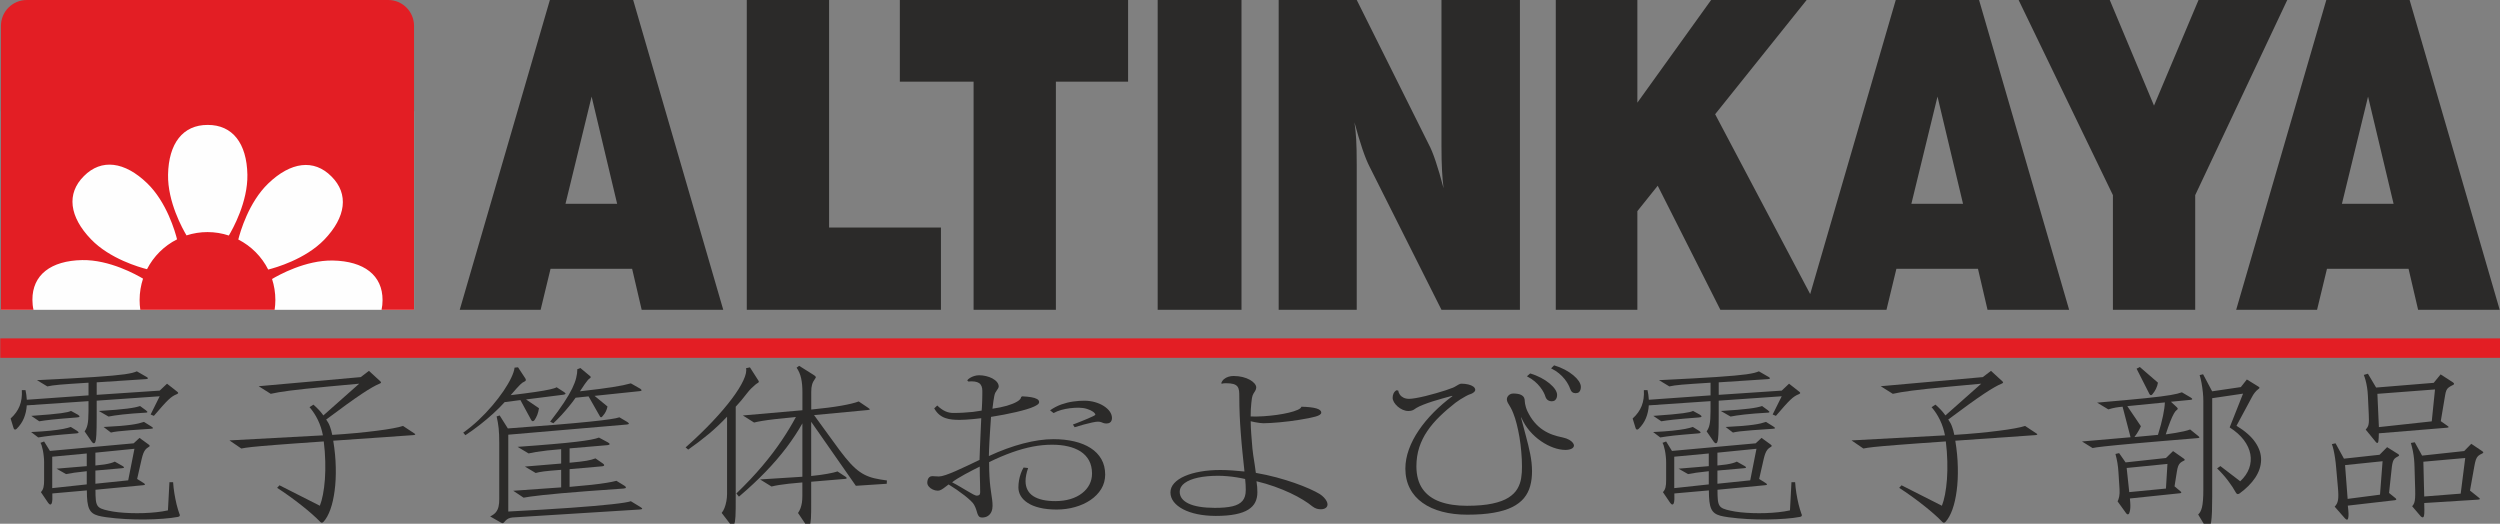 <?xml version="1.0" encoding="UTF-8"?>
<!DOCTYPE svg PUBLIC "-//W3C//DTD SVG 1.1//EN" "http://www.w3.org/Graphics/SVG/1.1/DTD/svg11.dtd">
<!-- Creator: CorelDRAW -->
<svg xmlns="http://www.w3.org/2000/svg" xml:space="preserve" width="90mm" height="18.855mm" style="shape-rendering:geometricPrecision; text-rendering:geometricPrecision; image-rendering:optimizeQuality; fill-rule:evenodd; clip-rule:evenodd"
viewBox="0 0 90 18.855"
 xmlns:xlink="http://www.w3.org/1999/xlink">
 <rect x="0" y="0" width="90" height="18.855" fill="#808080" stroke="none"/>
 <defs>
  <style type="text/css">
   <![CDATA[
    .fil2 {fill:#E31E24}
    .fil1 {fill:#FEFEFE}
    .fil0 {fill:#2B2A29;fill-rule:nonzero}
   ]]>
  </style>
 </defs>
 <g id="Katman_x0020_1">
  <path class="fil0" d="M6.362 14.191c0.035,-0.014 0.053,-0.029 0.053,-0.045 0,-0.015 -0.018,-0.035 -0.053,-0.059l-0.349 -0.274 -0.264 0.249 -2.268 0.152 0 -0.45 1.779 -0.116c0.039,-0.004 0.061,-0.013 0.064,-0.028 0.003,-0.015 -0.013,-0.031 -0.048,-0.051l-0.349 -0.201c-0.045,0.02 -0.102,0.038 -0.173,0.057 -0.07,0.017 -0.162,0.033 -0.276,0.05 -0.113,0.015 -0.255,0.031 -0.429,0.047 -0.172,0.016 -0.383,0.033 -0.633,0.049 -0.25,0.016 -0.546,0.034 -0.889,0.053 -0.343,0.019 -0.742,0.04 -1.196,0.062l0.373 0.225c0.054,-0.012 0.117,-0.023 0.186,-0.034 0.069,-0.009 0.157,-0.019 0.264,-0.029 0.107,-0.009 0.243,-0.02 0.41,-0.031 0.167,-0.011 0.374,-0.024 0.623,-0.04l0 0.456 -2.222 0.158c-0.004,-0.063 -0.009,-0.123 -0.017,-0.178 -0.008,-0.055 -0.018,-0.112 -0.03,-0.168l-0.132 0c0.013,0.214 -0.014,0.404 -0.079,0.569 -0.066,0.166 -0.173,0.316 -0.325,0.452l0.109 0.353c0.012,0.027 0.027,0.043 0.045,0.046 0.019,0.003 0.04,-0.006 0.063,-0.027 0.115,-0.114 0.203,-0.241 0.262,-0.384 0.058,-0.143 0.093,-0.296 0.103,-0.461l2.222 -0.152 0 0.365c0,0.111 -0.003,0.204 -0.009,0.282 -0.005,0.077 -0.014,0.143 -0.026,0.197 -0.012,0.054 -0.026,0.099 -0.044,0.138 -0.017,0.038 -0.038,0.075 -0.061,0.107l0.256 0.371c0.029,0.04 0.054,0.058 0.078,0.057 0.025,-0.001 0.043,-0.02 0.054,-0.057 0.008,-0.019 0.014,-0.048 0.021,-0.087 0.005,-0.04 0.01,-0.093 0.014,-0.162 0.004,-0.069 0.007,-0.158 0.009,-0.268 0.001,-0.108 0.003,-0.242 0.003,-0.401l0 -0.559 2.268 -0.158 -0.326 0.656 0.117 0.049c0.123,-0.145 0.227,-0.263 0.311,-0.357 0.083,-0.093 0.154,-0.167 0.212,-0.222 0.058,-0.055 0.11,-0.097 0.157,-0.127 0.046,-0.03 0.094,-0.055 0.144,-0.073zm-1.103 0.584l-0.217 -0.158c-0.046,0.016 -0.107,0.032 -0.181,0.048 -0.074,0.016 -0.167,0.03 -0.281,0.045 -0.114,0.015 -0.254,0.029 -0.421,0.043 -0.167,0.014 -0.366,0.027 -0.601,0.042l0.349 0.201c0.123,-0.025 0.294,-0.05 0.514,-0.075 0.219,-0.024 0.493,-0.047 0.822,-0.065 0.036,0 0.057,-0.006 0.063,-0.019 0.006,-0.012 -0.01,-0.032 -0.048,-0.06zm-2.447 0.158l-0.256 -0.14c-0.026,0.013 -0.065,0.027 -0.119,0.041 -0.054,0.013 -0.133,0.026 -0.237,0.041 -0.103,0.014 -0.242,0.029 -0.416,0.045 -0.175,0.015 -0.394,0.032 -0.658,0.051l0.287 0.195c0.062,-0.01 0.129,-0.02 0.199,-0.03 0.07,-0.01 0.154,-0.02 0.253,-0.03 0.097,-0.01 0.219,-0.022 0.364,-0.035 0.145,-0.012 0.324,-0.027 0.536,-0.043 0.061,-0.004 0.093,-0.014 0.096,-0.033 0.004,-0.017 -0.013,-0.036 -0.049,-0.059zm2.634 0.419l-0.264 -0.164c-0.057,0.019 -0.12,0.037 -0.192,0.055 -0.071,0.017 -0.161,0.033 -0.267,0.048 -0.106,0.015 -0.239,0.029 -0.4,0.043 -0.161,0.012 -0.359,0.025 -0.594,0.037l0.264 0.201c0.051,-0.014 0.132,-0.028 0.245,-0.042 0.113,-0.013 0.266,-0.027 0.458,-0.043 0.193,-0.015 0.435,-0.032 0.726,-0.05 0.054,-0.003 0.083,-0.011 0.084,-0.024 0.003,-0.013 -0.017,-0.033 -0.061,-0.061zm-2.672 0.158l-0.225 -0.14c-0.069,0.024 -0.162,0.049 -0.281,0.072 -0.119,0.022 -0.272,0.043 -0.458,0.063 -0.186,0.019 -0.417,0.035 -0.69,0.048l0.256 0.195c0.069,-0.012 0.142,-0.023 0.223,-0.034 0.079,-0.011 0.171,-0.022 0.276,-0.035 0.104,-0.011 0.228,-0.023 0.37,-0.035 0.142,-0.012 0.311,-0.026 0.506,-0.042 0.047,-0.003 0.073,-0.013 0.076,-0.029 0.004,-0.016 -0.014,-0.037 -0.053,-0.062zm3.69 3.003c-0.039,-0.106 -0.075,-0.225 -0.107,-0.355 -0.031,-0.13 -0.058,-0.263 -0.08,-0.401 -0.022,-0.137 -0.037,-0.271 -0.045,-0.399l-0.132 0 -0.054 1.015c-0.127,0.028 -0.265,0.05 -0.414,0.066 -0.149,0.016 -0.303,0.027 -0.462,0.032 -0.158,0.005 -0.313,0.005 -0.467,0 -0.154,-0.005 -0.298,-0.015 -0.434,-0.029 -0.135,-0.015 -0.255,-0.033 -0.359,-0.057 -0.11,-0.022 -0.197,-0.048 -0.26,-0.074 -0.065,-0.027 -0.113,-0.065 -0.142,-0.113 -0.031,-0.05 -0.051,-0.119 -0.059,-0.209 -0.009,-0.089 -0.013,-0.209 -0.012,-0.358l1.717 -0.164c0.039,-0.003 0.061,-0.012 0.064,-0.025 0.003,-0.014 -0.013,-0.033 -0.048,-0.054l-0.233 -0.146 0.163 -0.717c0.018,-0.075 0.036,-0.139 0.056,-0.193 0.021,-0.055 0.045,-0.101 0.075,-0.14 0.03,-0.038 0.07,-0.071 0.118,-0.099 0.027,-0.014 0.042,-0.029 0.04,-0.044 -0.001,-0.015 -0.017,-0.032 -0.048,-0.054l-0.319 -0.231 -0.21 0.195 -3.014 0.274 -0.21 -0.34 -0.132 0.049c0.014,0.017 0.029,0.05 0.044,0.097 0.014,0.048 0.029,0.104 0.043,0.171 0.013,0.066 0.025,0.138 0.032,0.213 0.009,0.075 0.013,0.15 0.013,0.224l0 0.632c0.001,0.108 -0.006,0.198 -0.023,0.266 -0.017,0.07 -0.048,0.127 -0.093,0.171l0.264 0.389c0.029,0.04 0.054,0.058 0.078,0.057 0.025,-0.002 0.043,-0.023 0.054,-0.063 0.008,-0.024 0.013,-0.064 0.017,-0.12 0.003,-0.055 0.003,-0.127 -0.001,-0.215l1.243 -0.11c0,0.157 0.005,0.29 0.018,0.396 0.013,0.107 0.035,0.195 0.065,0.262 0.031,0.068 0.073,0.121 0.126,0.161 0.053,0.04 0.119,0.07 0.201,0.092 0.08,0.021 0.177,0.04 0.29,0.055 0.221,0.03 0.452,0.052 0.69,0.065 0.239,0.013 0.475,0.018 0.707,0.016 0.233,-0.003 0.451,-0.012 0.654,-0.028 0.203,-0.015 0.379,-0.037 0.528,-0.065 0.031,-0.006 0.051,-0.017 0.061,-0.032 0.009,-0.016 0.009,-0.037 0.001,-0.065zm-1.624 -2.358l-0.225 1.137 -1.181 0.122 0 -0.474 0.963 -0.085c0.04,-0.003 0.062,-0.012 0.066,-0.025 0.005,-0.014 -0.012,-0.032 -0.05,-0.054l-0.28 -0.158c-0.04,0.02 -0.091,0.038 -0.15,0.055 -0.059,0.017 -0.133,0.032 -0.223,0.047 -0.089,0.013 -0.198,0.026 -0.326,0.038l0 -0.462 1.406 -0.14zm-1.717 1.283l-1.243 0.134 0 -1.131 1.243 -0.116 0 0.456 -1.088 0.091 0.342 0.195c0.067,-0.015 0.166,-0.031 0.294,-0.05 0.13,-0.017 0.28,-0.035 0.452,-0.054l0 0.474z"/>
  <path id="1" class="fil0" d="M14.913 15.601l-0.404 -0.267c-0.082,0.027 -0.203,0.057 -0.366,0.086 -0.163,0.03 -0.357,0.06 -0.584,0.088 -0.227,0.029 -0.475,0.057 -0.746,0.082 -0.271,0.025 -0.555,0.048 -0.852,0.066 -0.022,-0.111 -0.049,-0.212 -0.083,-0.302 -0.032,-0.089 -0.078,-0.173 -0.135,-0.251 0.285,-0.214 0.532,-0.396 0.742,-0.547 0.21,-0.151 0.389,-0.276 0.539,-0.376 0.149,-0.099 0.275,-0.178 0.378,-0.236 0.102,-0.059 0.19,-0.102 0.26,-0.13 0.035,-0.014 0.053,-0.028 0.056,-0.042 0.003,-0.012 -0.009,-0.029 -0.032,-0.05l-0.404 -0.371 -0.295 0.225 -3.675 0.328 0.435 0.274c0.086,-0.019 0.183,-0.038 0.291,-0.057 0.109,-0.018 0.241,-0.037 0.396,-0.058 0.155,-0.02 0.344,-0.042 0.568,-0.066 0.225,-0.024 0.494,-0.051 0.81,-0.081 0.316,-0.03 0.689,-0.065 1.119,-0.103l-1.29 1.143c-0.038,-0.058 -0.086,-0.117 -0.144,-0.181 -0.057,-0.063 -0.128,-0.133 -0.214,-0.208l-0.14 0.091c0.118,0.135 0.219,0.289 0.302,0.462 0.084,0.173 0.144,0.358 0.18,0.553l-3.364 0.182 0.427 0.292c0.044,-0.009 0.096,-0.018 0.154,-0.027 0.058,-0.008 0.133,-0.018 0.224,-0.028 0.089,-0.01 0.205,-0.021 0.343,-0.033 0.139,-0.012 0.309,-0.026 0.513,-0.042 0.203,-0.016 0.447,-0.034 0.732,-0.055 0.285,-0.02 0.619,-0.043 1.002,-0.07 0.031,0.248 0.049,0.488 0.054,0.719 0.006,0.231 0.001,0.447 -0.013,0.648 -0.016,0.202 -0.039,0.383 -0.07,0.544 -0.031,0.16 -0.069,0.296 -0.112,0.404l-1.453 -0.736 -0.085 0.091c0.146,0.095 0.294,0.196 0.443,0.303 0.149,0.107 0.291,0.215 0.43,0.324 0.139,0.11 0.267,0.216 0.383,0.318 0.115,0.102 0.215,0.197 0.298,0.283 0.019,0.019 0.038,0.028 0.056,0.029 0.018,0 0.037,-0.011 0.061,-0.035 0.096,-0.105 0.177,-0.253 0.246,-0.444 0.069,-0.192 0.119,-0.415 0.153,-0.674 0.035,-0.257 0.048,-0.539 0.041,-0.844 -0.006,-0.305 -0.036,-0.623 -0.091,-0.956l2.882 -0.201c0.039,-0.003 0.062,-0.01 0.069,-0.022 0.005,-0.011 -0.006,-0.026 -0.038,-0.045z"/>
  <path id="12" class="fil0" d="M23.053 13.996l-0.342 -0.195c-0.088,0.024 -0.184,0.047 -0.287,0.069 -0.103,0.021 -0.225,0.043 -0.364,0.065 -0.139,0.021 -0.304,0.044 -0.497,0.07 -0.192,0.024 -0.421,0.052 -0.685,0.082 0.074,-0.114 0.133,-0.203 0.177,-0.264 0.043,-0.062 0.078,-0.106 0.102,-0.134 0.025,-0.028 0.045,-0.048 0.062,-0.058 0.027,-0.018 0.043,-0.034 0.047,-0.048 0.004,-0.014 -0.004,-0.029 -0.023,-0.043l-0.35 -0.292 -0.109 0.043c0,0.098 -0.014,0.204 -0.042,0.316 -0.027,0.112 -0.075,0.239 -0.145,0.383 -0.07,0.144 -0.168,0.312 -0.296,0.506 -0.128,0.194 -0.292,0.421 -0.496,0.685l0.117 0.055c0.094,-0.088 0.189,-0.183 0.284,-0.286 0.094,-0.102 0.186,-0.207 0.274,-0.315 0.088,-0.107 0.17,-0.213 0.242,-0.317l0.466 -0.049 0.404 0.711c0.012,0.027 0.027,0.042 0.045,0.043 0.019,0 0.04,-0.016 0.063,-0.049 0.049,-0.057 0.087,-0.11 0.111,-0.163 0.026,-0.053 0.045,-0.111 0.059,-0.177l-0.466 -0.383 1.624 -0.17c0.043,-0.004 0.065,-0.013 0.067,-0.029 0.003,-0.015 -0.013,-0.035 -0.044,-0.056zm-2.742 0.121l-0.272 -0.176c-0.037,0.024 -0.118,0.05 -0.242,0.078 -0.124,0.028 -0.302,0.059 -0.533,0.093 -0.23,0.033 -0.523,0.072 -0.879,0.114 0.087,-0.101 0.157,-0.182 0.212,-0.243 0.054,-0.061 0.098,-0.107 0.132,-0.139 0.032,-0.032 0.06,-0.056 0.082,-0.07 0.022,-0.015 0.043,-0.026 0.064,-0.034 0.031,-0.015 0.049,-0.032 0.054,-0.049 0.005,-0.018 0,-0.041 -0.016,-0.067l-0.264 -0.401 -0.124 0.012c-0.012,0.1 -0.052,0.223 -0.122,0.368 -0.069,0.145 -0.162,0.303 -0.277,0.474 -0.117,0.171 -0.25,0.346 -0.403,0.525 -0.151,0.178 -0.316,0.352 -0.493,0.519 -0.177,0.166 -0.362,0.318 -0.554,0.455l0.078 0.091c0.172,-0.113 0.344,-0.235 0.515,-0.369 0.171,-0.133 0.333,-0.27 0.487,-0.41 0.154,-0.14 0.291,-0.278 0.412,-0.412l0.567 -0.073 0.389 0.717c0.015,0.027 0.034,0.043 0.053,0.044 0.019,0.002 0.04,-0.01 0.064,-0.037 0.039,-0.057 0.072,-0.12 0.1,-0.188 0.027,-0.069 0.048,-0.15 0.063,-0.243l-0.466 -0.316 1.344 -0.17c0.047,-0.009 0.072,-0.02 0.076,-0.034 0.005,-0.014 -0.01,-0.034 -0.045,-0.057zm2.167 3.368l-0.287 -0.176c-0.098,0.026 -0.22,0.051 -0.364,0.074 -0.145,0.023 -0.324,0.048 -0.537,0.071 -0.215,0.023 -0.475,0.048 -0.785,0.074l0 -0.638 1.173 -0.103c0.043,-0.004 0.066,-0.016 0.071,-0.035 0.004,-0.019 -0.009,-0.04 -0.04,-0.062l-0.272 -0.188c-0.049,0.018 -0.1,0.033 -0.15,0.048 -0.05,0.014 -0.109,0.026 -0.176,0.038 -0.066,0.011 -0.149,0.023 -0.246,0.034 -0.097,0.011 -0.217,0.024 -0.36,0.037l0 -0.517 1.36 -0.116c0.051,-0.004 0.077,-0.016 0.08,-0.035 0.004,-0.02 -0.018,-0.043 -0.065,-0.068l-0.318 -0.17c-0.064,0.025 -0.162,0.051 -0.294,0.076 -0.132,0.025 -0.311,0.051 -0.535,0.077 -0.225,0.027 -0.51,0.055 -0.853,0.084 -0.344,0.03 -0.76,0.063 -1.247,0.097l0.396 0.237c0.058,-0.014 0.146,-0.031 0.264,-0.051 0.118,-0.018 0.255,-0.037 0.412,-0.056 0.157,-0.017 0.322,-0.033 0.497,-0.046l0 0.517 -1.305 0.109 0.388 0.231c0.043,-0.012 0.088,-0.022 0.132,-0.031 0.045,-0.009 0.1,-0.018 0.163,-0.026 0.064,-0.008 0.145,-0.017 0.245,-0.026 0.1,-0.009 0.225,-0.019 0.377,-0.031l0 0.632 -1.725 0.122 0.373 0.249c0.053,-0.011 0.135,-0.024 0.245,-0.04 0.11,-0.015 0.255,-0.032 0.436,-0.053 0.181,-0.019 0.407,-0.042 0.675,-0.066 0.268,-0.023 0.587,-0.05 0.957,-0.078 0.37,-0.028 0.798,-0.06 1.284,-0.092 0.054,-0.004 0.083,-0.016 0.085,-0.035 0.004,-0.02 -0.014,-0.043 -0.054,-0.068zm0.583 0.772l-0.35 -0.213c-0.089,0.032 -0.317,0.069 -0.682,0.109 -0.366,0.041 -0.862,0.083 -1.488,0.128 -0.627,0.045 -1.374,0.089 -2.243,0.134l0 -2.766 4.257 -0.365c0.051,-0.003 0.077,-0.013 0.083,-0.029 0.004,-0.016 -0.013,-0.037 -0.052,-0.062l-0.287 -0.17c-0.054,0.021 -0.17,0.044 -0.347,0.071 -0.176,0.026 -0.425,0.056 -0.743,0.088 -0.32,0.033 -0.72,0.069 -1.203,0.109 -0.483,0.04 -1.056,0.084 -1.723,0.133l-0.295 -0.468 -0.109 0.036c0.017,0.076 0.032,0.149 0.044,0.218 0.012,0.068 0.022,0.138 0.029,0.209 0.008,0.072 0.013,0.15 0.016,0.235 0.004,0.085 0.005,0.182 0.005,0.293l0 2.024c0.001,0.099 -0.006,0.188 -0.025,0.265 -0.017,0.078 -0.049,0.146 -0.096,0.205 -0.048,0.058 -0.117,0.108 -0.206,0.151l0.373 0.213c0.03,0.019 0.056,0.028 0.075,0.029 0.019,0 0.039,-0.011 0.057,-0.035 0.032,-0.041 0.065,-0.073 0.097,-0.098 0.032,-0.025 0.073,-0.045 0.119,-0.057 0.045,-0.012 0.106,-0.019 0.18,-0.021l4.475 -0.28c0.058,-0.003 0.089,-0.012 0.096,-0.026 0.005,-0.015 -0.014,-0.035 -0.057,-0.059z"/>
  <path id="123" class="fil0" d="M31.931 17.297c-0.171,-0.022 -0.322,-0.049 -0.453,-0.079 -0.131,-0.031 -0.252,-0.075 -0.362,-0.132 -0.11,-0.057 -0.22,-0.134 -0.329,-0.231 -0.109,-0.097 -0.225,-0.224 -0.351,-0.378 -0.126,-0.154 -0.269,-0.345 -0.431,-0.572l-0.699 -0.961 1.927 -0.182c0.051,-0.005 0.076,-0.013 0.079,-0.023 0.003,-0.011 -0.017,-0.029 -0.056,-0.056l-0.342 -0.231c-0.135,0.052 -0.344,0.103 -0.627,0.153 -0.284,0.05 -0.644,0.096 -1.082,0.139l0 -0.638c-0.001,-0.099 0.009,-0.184 0.029,-0.256 0.019,-0.072 0.054,-0.141 0.103,-0.206 0.027,-0.032 0.038,-0.058 0.03,-0.078 -0.008,-0.019 -0.034,-0.043 -0.076,-0.068l-0.521 -0.328 -0.093 0.067c0.076,0.107 0.131,0.234 0.163,0.378 0.032,0.143 0.048,0.313 0.047,0.51l0 0.644 -2.144 0.188 0.404 0.255c0.067,-0.018 0.162,-0.037 0.282,-0.058 0.12,-0.02 0.278,-0.042 0.476,-0.065 0.198,-0.024 0.448,-0.05 0.748,-0.078 -0.144,0.27 -0.313,0.551 -0.511,0.845 -0.197,0.294 -0.428,0.6 -0.697,0.918 -0.268,0.318 -0.58,0.648 -0.936,0.991l0.093 0.115c0.359,-0.306 0.68,-0.605 0.963,-0.899 0.284,-0.294 0.533,-0.585 0.751,-0.873 0.218,-0.289 0.408,-0.578 0.57,-0.866l0 1.921 -1.523 0.097 0.412 0.255c0.079,-0.02 0.168,-0.038 0.268,-0.054 0.098,-0.016 0.216,-0.031 0.353,-0.047 0.136,-0.014 0.299,-0.029 0.489,-0.046l0 0.48c0,0.094 -0.005,0.178 -0.016,0.251 -0.012,0.073 -0.029,0.139 -0.051,0.199 -0.023,0.06 -0.053,0.117 -0.089,0.17l0.287 0.425c0.031,0.043 0.057,0.064 0.078,0.066 0.021,0.002 0.039,-0.014 0.054,-0.048 0.012,-0.022 0.021,-0.052 0.029,-0.09 0.006,-0.038 0.013,-0.09 0.017,-0.155 0.004,-0.065 0.006,-0.148 0.008,-0.25 0.001,-0.101 0.001,-0.226 0.001,-0.374l0 -0.699 1.227 -0.103c0.031,-0.003 0.048,-0.012 0.052,-0.025 0.003,-0.013 -0.009,-0.029 -0.036,-0.048l-0.295 -0.195c-0.083,0.028 -0.206,0.057 -0.369,0.086 -0.163,0.03 -0.356,0.056 -0.579,0.078l0 -1.951 1.608 2.304 1.111 -0.073 0.008 -0.122zm-4.622 -3.586l-0.311 -0.486 -0.14 0.03c0.023,0.104 -0.009,0.251 -0.096,0.439 -0.087,0.188 -0.224,0.407 -0.412,0.659 -0.188,0.251 -0.422,0.526 -0.702,0.823 -0.28,0.297 -0.602,0.607 -0.966,0.931l0.093 0.079c0.26,-0.181 0.505,-0.368 0.737,-0.561 0.232,-0.193 0.452,-0.401 0.662,-0.624l0 2.784c0,0.088 -0.008,0.176 -0.025,0.263 -0.016,0.087 -0.039,0.166 -0.067,0.239 -0.029,0.073 -0.064,0.133 -0.102,0.178l0.319 0.413c0.027,0.034 0.051,0.051 0.072,0.051 0.021,0 0.04,-0.021 0.06,-0.063 0.012,-0.024 0.021,-0.058 0.029,-0.1 0.006,-0.043 0.013,-0.101 0.017,-0.175 0.003,-0.075 0.005,-0.172 0.008,-0.293 0.001,-0.12 0.001,-0.272 0.001,-0.453l0 -3.204c0.069,-0.074 0.135,-0.149 0.199,-0.224 0.063,-0.075 0.132,-0.161 0.204,-0.256 0.051,-0.065 0.101,-0.124 0.153,-0.176 0.052,-0.052 0.1,-0.095 0.142,-0.13 0.043,-0.035 0.076,-0.059 0.101,-0.071 0.019,-0.012 0.03,-0.024 0.032,-0.036 0.003,-0.012 -0.001,-0.024 -0.009,-0.036z"/>
  <path id="1234" class="fil0" d="M36.762 14.288c-0.004,0.058 -0.052,0.114 -0.144,0.168 -0.091,0.055 -0.214,0.104 -0.368,0.15 -0.154,0.044 -0.328,0.08 -0.522,0.107 0.013,-0.107 0.025,-0.198 0.035,-0.272 0.01,-0.074 0.021,-0.135 0.031,-0.183 0.01,-0.048 0.022,-0.087 0.035,-0.117 0.012,-0.023 0.027,-0.048 0.047,-0.075 0.019,-0.026 0.036,-0.054 0.053,-0.08 0.016,-0.026 0.023,-0.05 0.025,-0.07 -0.001,-0.06 -0.022,-0.114 -0.064,-0.164 -0.041,-0.05 -0.096,-0.092 -0.164,-0.129 -0.069,-0.036 -0.145,-0.065 -0.228,-0.084 -0.083,-0.02 -0.167,-0.03 -0.251,-0.03 -0.059,0 -0.118,0.009 -0.175,0.027 -0.056,0.017 -0.106,0.04 -0.15,0.067 -0.044,0.027 -0.078,0.057 -0.102,0.088l0.039 0.043c0.177,-0.016 0.307,0.002 0.387,0.056 0.08,0.054 0.119,0.149 0.118,0.285 0,0.041 0,0.091 -0.001,0.152 -0.001,0.061 -0.003,0.126 -0.004,0.194 -0.003,0.069 -0.005,0.134 -0.008,0.198 -0.003,0.063 -0.006,0.117 -0.011,0.162 -0.097,0.018 -0.201,0.033 -0.313,0.047 -0.113,0.012 -0.229,0.022 -0.348,0.028 -0.12,0.007 -0.238,0.01 -0.356,0.01 -0.103,0.001 -0.203,-0.02 -0.296,-0.063 -0.094,-0.043 -0.19,-0.111 -0.286,-0.205l-0.109 0.103c0.053,0.093 0.113,0.168 0.18,0.224 0.066,0.055 0.14,0.096 0.219,0.124 0.078,0.027 0.162,0.046 0.25,0.054 0.088,0.009 0.18,0.013 0.276,0.012 0.061,0 0.134,-0.003 0.216,-0.008 0.084,-0.005 0.173,-0.012 0.269,-0.021 0.095,-0.009 0.189,-0.019 0.283,-0.031 -0.004,0.092 -0.009,0.199 -0.014,0.318 -0.005,0.12 -0.01,0.247 -0.017,0.382 -0.006,0.135 -0.012,0.271 -0.017,0.407 -0.005,0.137 -0.01,0.269 -0.014,0.394 -0.146,0.071 -0.294,0.141 -0.442,0.211 -0.146,0.07 -0.287,0.134 -0.42,0.192 -0.133,0.059 -0.251,0.104 -0.355,0.14 -0.103,0.035 -0.185,0.053 -0.245,0.054 -0.04,-0.001 -0.08,-0.003 -0.123,-0.006 -0.043,-0.004 -0.082,-0.006 -0.118,-0.006 -0.041,0.001 -0.075,0.012 -0.101,0.035 -0.027,0.022 -0.047,0.052 -0.058,0.087 -0.013,0.035 -0.019,0.074 -0.019,0.116 0.001,0.05 0.021,0.095 0.057,0.139 0.037,0.044 0.084,0.078 0.142,0.105 0.057,0.026 0.118,0.041 0.181,0.042 0.044,-0.001 0.089,-0.015 0.133,-0.041 0.045,-0.026 0.089,-0.057 0.132,-0.091 0.043,-0.034 0.084,-0.066 0.123,-0.093 0.098,0.06 0.197,0.124 0.295,0.192 0.098,0.068 0.19,0.136 0.277,0.203 0.086,0.068 0.159,0.13 0.22,0.188 0.061,0.058 0.102,0.106 0.124,0.147 0.034,0.06 0.059,0.118 0.076,0.172 0.018,0.055 0.034,0.104 0.046,0.148 0.014,0.044 0.034,0.078 0.057,0.103 0.025,0.025 0.06,0.037 0.107,0.038 0.088,-0.001 0.161,-0.02 0.216,-0.059 0.056,-0.038 0.097,-0.089 0.124,-0.152 0.027,-0.063 0.04,-0.133 0.04,-0.209 0,-0.073 -0.005,-0.143 -0.013,-0.209 -0.008,-0.066 -0.018,-0.138 -0.031,-0.214 -0.012,-0.076 -0.025,-0.164 -0.036,-0.266 -0.013,-0.101 -0.023,-0.224 -0.031,-0.368 -0.008,-0.144 -0.013,-0.316 -0.013,-0.518 0.291,-0.142 0.567,-0.259 0.825,-0.351 0.258,-0.092 0.506,-0.161 0.743,-0.207 0.238,-0.046 0.471,-0.068 0.7,-0.068 0.207,0 0.398,0.019 0.572,0.06 0.175,0.04 0.326,0.102 0.456,0.185 0.128,0.084 0.229,0.192 0.3,0.321 0.071,0.131 0.107,0.287 0.109,0.467 0,0.144 -0.031,0.276 -0.092,0.397 -0.062,0.121 -0.15,0.226 -0.266,0.315 -0.115,0.09 -0.254,0.16 -0.416,0.21 -0.163,0.049 -0.344,0.074 -0.548,0.075 -0.343,0 -0.607,-0.06 -0.792,-0.178 -0.184,-0.12 -0.277,-0.299 -0.28,-0.539 0,-0.14 0.031,-0.298 0.093,-0.474l-0.163 -0.018c-0.039,0.064 -0.072,0.135 -0.1,0.215 -0.029,0.079 -0.049,0.161 -0.065,0.247 -0.014,0.086 -0.022,0.171 -0.022,0.255 0,0.107 0.027,0.209 0.083,0.304 0.056,0.095 0.14,0.18 0.253,0.253 0.113,0.074 0.255,0.133 0.429,0.174 0.172,0.043 0.377,0.064 0.611,0.065 0.233,-0.001 0.455,-0.03 0.663,-0.09 0.21,-0.059 0.395,-0.144 0.558,-0.254 0.162,-0.111 0.29,-0.242 0.385,-0.397 0.093,-0.154 0.141,-0.326 0.142,-0.517 -0.001,-0.212 -0.046,-0.397 -0.137,-0.556 -0.091,-0.159 -0.219,-0.292 -0.385,-0.399 -0.166,-0.106 -0.361,-0.186 -0.589,-0.24 -0.228,-0.054 -0.478,-0.081 -0.753,-0.081 -0.333,0.001 -0.695,0.053 -1.089,0.156 -0.394,0.103 -0.804,0.253 -1.234,0.452 0,-0.056 0.003,-0.129 0.006,-0.219 0.003,-0.089 0.008,-0.188 0.014,-0.296 0.006,-0.108 0.013,-0.218 0.019,-0.328 0.008,-0.112 0.014,-0.216 0.021,-0.314 0.006,-0.098 0.012,-0.182 0.017,-0.253 0.157,-0.024 0.312,-0.052 0.466,-0.081 0.153,-0.029 0.299,-0.061 0.438,-0.093 0.139,-0.033 0.263,-0.065 0.373,-0.098 0.111,-0.033 0.201,-0.066 0.269,-0.098 0.058,-0.026 0.105,-0.053 0.137,-0.078 0.032,-0.024 0.049,-0.054 0.049,-0.086 0,-0.045 -0.026,-0.081 -0.076,-0.109 -0.049,-0.028 -0.119,-0.05 -0.21,-0.066 -0.091,-0.015 -0.197,-0.025 -0.32,-0.031l-0.046 0.024zm1.165 0.584c0.082,-0.047 0.173,-0.084 0.276,-0.113 0.102,-0.028 0.207,-0.05 0.316,-0.063 0.11,-0.013 0.215,-0.019 0.317,-0.019 0.107,0.001 0.207,0.016 0.296,0.044 0.091,0.028 0.163,0.062 0.217,0.101 0.054,0.04 0.083,0.076 0.084,0.109 -0.001,0.009 -0.029,0.026 -0.08,0.052 -0.052,0.025 -0.115,0.055 -0.193,0.087 -0.076,0.032 -0.155,0.065 -0.233,0.096 -0.079,0.031 -0.146,0.059 -0.202,0.08 -0.057,0.022 -0.089,0.034 -0.1,0.037l0.062 0.097c0.113,-0.035 0.225,-0.068 0.335,-0.098 0.11,-0.03 0.21,-0.055 0.298,-0.073 0.089,-0.019 0.158,-0.029 0.206,-0.029 0.048,0.001 0.087,0.006 0.115,0.017 0.029,0.011 0.057,0.021 0.083,0.032 0.027,0.01 0.062,0.016 0.105,0.017 0.052,-0.001 0.092,-0.01 0.122,-0.029 0.03,-0.018 0.051,-0.044 0.062,-0.073 0.013,-0.03 0.018,-0.064 0.018,-0.098 -0.001,-0.081 -0.029,-0.159 -0.08,-0.233 -0.053,-0.074 -0.126,-0.14 -0.217,-0.198 -0.092,-0.059 -0.197,-0.104 -0.315,-0.138 -0.118,-0.033 -0.243,-0.051 -0.374,-0.052 -0.128,-0.001 -0.264,0.009 -0.406,0.029 -0.144,0.019 -0.286,0.055 -0.43,0.105 -0.142,0.051 -0.278,0.122 -0.407,0.212l0.124 0.097zm-2.758 2.973c-0.03,-0.001 -0.074,-0.016 -0.133,-0.047 -0.058,-0.03 -0.128,-0.07 -0.208,-0.119 -0.08,-0.049 -0.167,-0.1 -0.262,-0.155 -0.093,-0.056 -0.19,-0.109 -0.29,-0.16 0.043,-0.037 0.105,-0.081 0.188,-0.132 0.082,-0.051 0.172,-0.103 0.272,-0.158 0.1,-0.054 0.197,-0.105 0.291,-0.154 0.094,-0.049 0.176,-0.089 0.243,-0.122 0,0.106 0.001,0.213 0.004,0.321 0.003,0.107 0.005,0.213 0.008,0.316 0.003,0.103 0.004,0.201 0.004,0.293 0,0.042 -0.012,0.072 -0.032,0.089 -0.021,0.018 -0.049,0.026 -0.084,0.026z"/>
  <path id="12345" class="fil0" d="M43.985 13.814c0.019,-0.006 0.041,-0.011 0.065,-0.014 0.025,-0.003 0.052,-0.004 0.083,-0.004 0.115,0 0.206,0.01 0.272,0.029 0.066,0.02 0.114,0.051 0.144,0.091 0.03,0.041 0.049,0.092 0.057,0.154 0.007,0.062 0.01,0.134 0.009,0.218 0,0.224 0.005,0.443 0.014,0.657 0.009,0.214 0.022,0.43 0.039,0.644 0.015,0.216 0.036,0.438 0.058,0.666 0.023,0.228 0.048,0.468 0.075,0.719 -0.137,-0.015 -0.282,-0.028 -0.432,-0.038 -0.15,-0.01 -0.296,-0.016 -0.438,-0.016 -0.256,0 -0.492,0.019 -0.71,0.057 -0.218,0.038 -0.408,0.092 -0.57,0.163 -0.162,0.07 -0.287,0.155 -0.378,0.254 -0.091,0.099 -0.136,0.211 -0.137,0.334 0.001,0.123 0.041,0.235 0.119,0.337 0.079,0.102 0.19,0.192 0.335,0.268 0.145,0.076 0.317,0.135 0.515,0.176 0.199,0.042 0.42,0.063 0.662,0.064 0.281,0 0.517,-0.02 0.71,-0.059 0.193,-0.038 0.347,-0.095 0.462,-0.168 0.117,-0.074 0.201,-0.163 0.252,-0.269 0.051,-0.104 0.076,-0.223 0.075,-0.356 0,-0.061 -0.003,-0.125 -0.007,-0.191 -0.005,-0.067 -0.013,-0.135 -0.025,-0.205 0.23,0.056 0.447,0.119 0.653,0.193 0.205,0.073 0.392,0.151 0.566,0.232 0.172,0.082 0.325,0.163 0.457,0.245 0.133,0.081 0.243,0.158 0.329,0.23 0.058,0.045 0.113,0.074 0.165,0.089 0.051,0.014 0.1,0.021 0.146,0.02 0.075,-0.001 0.133,-0.016 0.176,-0.048 0.043,-0.03 0.064,-0.074 0.065,-0.129 0,-0.034 -0.01,-0.071 -0.032,-0.114 -0.022,-0.043 -0.053,-0.087 -0.096,-0.132 -0.041,-0.045 -0.092,-0.086 -0.152,-0.126 -0.094,-0.057 -0.219,-0.12 -0.373,-0.189 -0.155,-0.069 -0.333,-0.139 -0.535,-0.21 -0.202,-0.071 -0.421,-0.138 -0.655,-0.201 -0.236,-0.063 -0.482,-0.117 -0.737,-0.161 -0.013,-0.106 -0.029,-0.214 -0.045,-0.322 -0.018,-0.107 -0.034,-0.21 -0.048,-0.307 -0.015,-0.096 -0.025,-0.18 -0.031,-0.252 -0.013,-0.167 -0.026,-0.332 -0.04,-0.496 -0.013,-0.163 -0.021,-0.324 -0.022,-0.482 0.051,0.012 0.103,0.024 0.159,0.035 0.056,0.01 0.109,0.019 0.162,0.026 0.052,0.007 0.098,0.011 0.137,0.011 0.071,0 0.155,-0.003 0.255,-0.009 0.098,-0.005 0.206,-0.014 0.322,-0.024 0.115,-0.011 0.233,-0.023 0.353,-0.038 0.12,-0.015 0.237,-0.031 0.351,-0.05 0.262,-0.041 0.46,-0.081 0.596,-0.119 0.136,-0.038 0.205,-0.086 0.205,-0.142 0,-0.067 -0.058,-0.117 -0.176,-0.152 -0.119,-0.035 -0.298,-0.055 -0.539,-0.061 -0.009,0.04 -0.054,0.077 -0.135,0.113 -0.08,0.036 -0.185,0.071 -0.315,0.101 -0.13,0.031 -0.272,0.058 -0.43,0.08 -0.157,0.022 -0.317,0.038 -0.48,0.049 -0.163,0.011 -0.319,0.013 -0.466,0.009 0,-0.09 0.003,-0.176 0.006,-0.258 0.005,-0.082 0.01,-0.158 0.018,-0.227 0.006,-0.069 0.014,-0.129 0.022,-0.177 0.012,-0.066 0.03,-0.119 0.054,-0.159 0.025,-0.041 0.047,-0.077 0.067,-0.109 0.021,-0.033 0.032,-0.072 0.034,-0.115 0,-0.047 -0.021,-0.093 -0.061,-0.142 -0.04,-0.048 -0.096,-0.092 -0.17,-0.134 -0.073,-0.041 -0.158,-0.074 -0.258,-0.099 -0.1,-0.025 -0.208,-0.037 -0.328,-0.038 -0.063,0 -0.124,0.009 -0.185,0.028 -0.061,0.019 -0.114,0.048 -0.161,0.087 -0.045,0.038 -0.078,0.087 -0.097,0.146l0.015 0.012zm0.862 3.83c0.001,0.163 -0.037,0.291 -0.115,0.384 -0.078,0.093 -0.199,0.16 -0.365,0.199 -0.165,0.038 -0.377,0.057 -0.638,0.056 -0.413,-0.002 -0.725,-0.053 -0.938,-0.154 -0.213,-0.101 -0.32,-0.242 -0.321,-0.423 0.003,-0.126 0.062,-0.232 0.179,-0.317 0.118,-0.086 0.28,-0.151 0.487,-0.195 0.207,-0.043 0.445,-0.066 0.717,-0.066 0.105,0 0.214,0.005 0.328,0.015 0.114,0.01 0.227,0.023 0.337,0.041 0.11,0.017 0.212,0.037 0.307,0.06 0.016,0.134 0.023,0.267 0.023,0.401z"/>
  <path id="123456" class="fil0" d="M55.839 13.261c0.109,0.053 0.203,0.112 0.282,0.178 0.08,0.066 0.147,0.134 0.202,0.203 0.056,0.069 0.098,0.134 0.131,0.195 0.032,0.061 0.056,0.112 0.069,0.154 0.019,0.058 0.045,0.099 0.078,0.126 0.032,0.026 0.074,0.038 0.124,0.038 0.052,-0.001 0.091,-0.014 0.118,-0.038 0.027,-0.024 0.045,-0.054 0.054,-0.089 0.01,-0.035 0.016,-0.07 0.014,-0.103 0,-0.062 -0.025,-0.129 -0.071,-0.201 -0.048,-0.071 -0.114,-0.143 -0.201,-0.215 -0.086,-0.072 -0.188,-0.139 -0.304,-0.201 -0.118,-0.062 -0.246,-0.114 -0.387,-0.156l-0.109 0.109zm-0.87 0.286c0.106,0.054 0.199,0.115 0.278,0.181 0.079,0.067 0.145,0.136 0.198,0.205 0.054,0.069 0.097,0.135 0.128,0.196 0.031,0.061 0.052,0.112 0.063,0.154 0.021,0.058 0.052,0.099 0.092,0.126 0.041,0.026 0.085,0.038 0.133,0.038 0.052,-0.001 0.092,-0.014 0.119,-0.038 0.029,-0.024 0.048,-0.054 0.06,-0.089 0.01,-0.035 0.017,-0.07 0.016,-0.103 0,-0.062 -0.025,-0.129 -0.072,-0.201 -0.048,-0.071 -0.117,-0.143 -0.203,-0.215 -0.087,-0.072 -0.189,-0.139 -0.307,-0.201 -0.119,-0.062 -0.247,-0.115 -0.388,-0.156l-0.117 0.103zm-0.202 1.483c0.078,0.179 0.179,0.342 0.302,0.485 0.123,0.143 0.259,0.266 0.408,0.367 0.148,0.102 0.298,0.179 0.451,0.234 0.153,0.054 0.296,0.081 0.432,0.081 0.088,-0.001 0.159,-0.015 0.216,-0.043 0.056,-0.028 0.085,-0.067 0.087,-0.116 0,-0.027 -0.013,-0.06 -0.041,-0.097 -0.027,-0.037 -0.071,-0.074 -0.132,-0.109 -0.061,-0.035 -0.14,-0.064 -0.238,-0.085 -0.123,-0.023 -0.243,-0.057 -0.361,-0.098 -0.119,-0.043 -0.233,-0.099 -0.342,-0.171 -0.109,-0.071 -0.211,-0.162 -0.306,-0.273 -0.096,-0.11 -0.181,-0.246 -0.258,-0.406 -0.021,-0.045 -0.037,-0.091 -0.052,-0.138 -0.014,-0.046 -0.025,-0.088 -0.031,-0.126 -0.007,-0.038 -0.01,-0.068 -0.01,-0.089 0.003,-0.036 -0.005,-0.075 -0.021,-0.119 -0.016,-0.043 -0.053,-0.08 -0.111,-0.111 -0.06,-0.031 -0.153,-0.048 -0.28,-0.05 -0.047,0.001 -0.088,0.011 -0.123,0.031 -0.034,0.02 -0.061,0.047 -0.08,0.077 -0.019,0.03 -0.03,0.061 -0.03,0.092 0,0.036 0.006,0.07 0.019,0.099 0.012,0.029 0.028,0.061 0.051,0.095 0.022,0.033 0.046,0.076 0.074,0.127 0.029,0.051 0.058,0.116 0.089,0.196 0.043,0.106 0.083,0.232 0.12,0.378 0.038,0.146 0.071,0.304 0.1,0.474 0.029,0.171 0.051,0.346 0.066,0.528 0.017,0.18 0.025,0.359 0.025,0.535 0.003,0.141 -0.008,0.279 -0.029,0.415 -0.021,0.136 -0.066,0.263 -0.136,0.383 -0.069,0.119 -0.176,0.225 -0.319,0.317 -0.144,0.091 -0.335,0.163 -0.578,0.215 -0.242,0.053 -0.546,0.079 -0.913,0.08 -0.377,0.001 -0.702,-0.048 -0.974,-0.146 -0.272,-0.098 -0.482,-0.251 -0.629,-0.46 -0.146,-0.209 -0.221,-0.479 -0.223,-0.81 0.001,-0.248 0.035,-0.477 0.103,-0.687 0.069,-0.21 0.166,-0.406 0.291,-0.589 0.124,-0.183 0.273,-0.358 0.444,-0.524 0.171,-0.167 0.36,-0.331 0.567,-0.492 0.052,-0.04 0.112,-0.081 0.181,-0.125 0.07,-0.044 0.136,-0.082 0.199,-0.116 0.062,-0.034 0.109,-0.055 0.14,-0.064 0.03,-0.008 0.058,-0.021 0.088,-0.037 0.03,-0.016 0.054,-0.035 0.075,-0.056 0.019,-0.02 0.03,-0.043 0.031,-0.065 -0.001,-0.047 -0.025,-0.087 -0.07,-0.121 -0.047,-0.033 -0.107,-0.059 -0.183,-0.077 -0.076,-0.018 -0.161,-0.027 -0.252,-0.027 -0.023,0.001 -0.053,0.011 -0.089,0.029 -0.035,0.019 -0.071,0.04 -0.109,0.063 -0.037,0.022 -0.072,0.041 -0.105,0.054 -0.067,0.027 -0.153,0.058 -0.259,0.093 -0.105,0.034 -0.22,0.07 -0.346,0.105 -0.124,0.036 -0.249,0.069 -0.374,0.1 -0.124,0.03 -0.238,0.055 -0.343,0.073 -0.105,0.019 -0.19,0.028 -0.255,0.029 -0.078,-0.001 -0.144,-0.015 -0.199,-0.043 -0.054,-0.027 -0.098,-0.063 -0.129,-0.108 -0.033,-0.045 -0.052,-0.093 -0.06,-0.147l-0.062 -0.012c-0.051,0.03 -0.085,0.07 -0.107,0.117 -0.022,0.047 -0.032,0.099 -0.032,0.157 0.001,0.05 0.017,0.101 0.049,0.156 0.032,0.055 0.075,0.105 0.129,0.154 0.054,0.048 0.115,0.087 0.181,0.117 0.067,0.03 0.136,0.046 0.207,0.047 0.053,-0.001 0.097,-0.007 0.132,-0.019 0.034,-0.012 0.062,-0.026 0.086,-0.043 0.025,-0.017 0.048,-0.033 0.07,-0.048 0.071,-0.042 0.157,-0.082 0.259,-0.121 0.101,-0.04 0.21,-0.078 0.328,-0.116 0.118,-0.037 0.237,-0.073 0.357,-0.106 0.12,-0.035 0.236,-0.066 0.346,-0.094l0.008 0.012c-0.243,0.181 -0.469,0.376 -0.675,0.584 -0.205,0.208 -0.385,0.423 -0.536,0.647 -0.153,0.224 -0.271,0.452 -0.355,0.684 -0.084,0.232 -0.127,0.463 -0.128,0.693 0.001,0.27 0.056,0.506 0.163,0.713 0.106,0.207 0.259,0.38 0.457,0.52 0.197,0.141 0.431,0.247 0.704,0.318 0.272,0.072 0.574,0.108 0.905,0.108 0.368,0 0.684,-0.023 0.949,-0.07 0.267,-0.046 0.488,-0.114 0.667,-0.202 0.179,-0.089 0.32,-0.198 0.425,-0.324 0.105,-0.128 0.18,-0.274 0.224,-0.436 0.045,-0.163 0.067,-0.342 0.066,-0.537 -0.001,-0.201 -0.023,-0.407 -0.066,-0.62 -0.043,-0.212 -0.095,-0.427 -0.155,-0.646 -0.06,-0.219 -0.118,-0.44 -0.175,-0.661l0.008 -0.006z"/>
  <path id="1234567" class="fil0" d="M64.755 14.191c0.035,-0.014 0.053,-0.029 0.053,-0.045 0,-0.015 -0.018,-0.035 -0.053,-0.059l-0.349 -0.274 -0.264 0.249 -2.268 0.152 0 -0.45 1.779 -0.116c0.039,-0.004 0.061,-0.013 0.064,-0.028 0.003,-0.015 -0.013,-0.031 -0.048,-0.051l-0.349 -0.201c-0.045,0.02 -0.102,0.038 -0.173,0.057 -0.07,0.017 -0.162,0.033 -0.276,0.05 -0.113,0.015 -0.255,0.031 -0.429,0.047 -0.172,0.016 -0.383,0.033 -0.633,0.049 -0.25,0.016 -0.546,0.034 -0.889,0.053 -0.343,0.019 -0.742,0.04 -1.196,0.062l0.373 0.225c0.054,-0.012 0.117,-0.023 0.186,-0.034 0.069,-0.009 0.157,-0.019 0.264,-0.029 0.107,-0.009 0.243,-0.02 0.41,-0.031 0.167,-0.011 0.374,-0.024 0.623,-0.04l0 0.456 -2.222 0.158c-0.004,-0.063 -0.009,-0.123 -0.017,-0.178 -0.008,-0.055 -0.018,-0.112 -0.03,-0.168l-0.132 0c0.013,0.214 -0.014,0.404 -0.079,0.569 -0.066,0.166 -0.173,0.316 -0.325,0.452l0.109 0.353c0.012,0.027 0.027,0.043 0.045,0.046 0.019,0.003 0.04,-0.006 0.063,-0.027 0.115,-0.114 0.203,-0.241 0.262,-0.384 0.058,-0.143 0.093,-0.296 0.103,-0.461l2.222 -0.152 0 0.365c0,0.111 -0.003,0.204 -0.009,0.282 -0.005,0.077 -0.014,0.143 -0.026,0.197 -0.012,0.054 -0.026,0.099 -0.044,0.138 -0.017,0.038 -0.038,0.075 -0.061,0.107l0.256 0.371c0.029,0.04 0.054,0.058 0.078,0.057 0.025,-0.001 0.043,-0.02 0.054,-0.057 0.008,-0.019 0.014,-0.048 0.021,-0.087 0.005,-0.04 0.01,-0.093 0.014,-0.162 0.004,-0.069 0.007,-0.158 0.009,-0.268 0.001,-0.108 0.003,-0.242 0.003,-0.401l0 -0.559 2.268 -0.158 -0.326 0.656 0.117 0.049c0.123,-0.145 0.227,-0.263 0.311,-0.357 0.083,-0.093 0.154,-0.167 0.212,-0.222 0.058,-0.055 0.11,-0.097 0.157,-0.127 0.046,-0.03 0.094,-0.055 0.144,-0.073zm-1.103 0.584l-0.217 -0.158c-0.046,0.016 -0.107,0.032 -0.181,0.048 -0.074,0.016 -0.167,0.03 -0.281,0.045 -0.114,0.015 -0.254,0.029 -0.421,0.043 -0.167,0.014 -0.366,0.027 -0.601,0.042l0.349 0.201c0.123,-0.025 0.294,-0.05 0.514,-0.075 0.219,-0.024 0.493,-0.047 0.822,-0.065 0.036,0 0.057,-0.006 0.063,-0.019 0.006,-0.012 -0.01,-0.032 -0.048,-0.06zm-2.447 0.158l-0.256 -0.14c-0.026,0.013 -0.065,0.027 -0.119,0.041 -0.054,0.013 -0.133,0.026 -0.237,0.041 -0.103,0.014 -0.242,0.029 -0.416,0.045 -0.175,0.015 -0.394,0.032 -0.658,0.051l0.287 0.195c0.062,-0.01 0.129,-0.02 0.199,-0.03 0.07,-0.01 0.154,-0.02 0.253,-0.03 0.097,-0.01 0.219,-0.022 0.364,-0.035 0.145,-0.012 0.324,-0.027 0.536,-0.043 0.061,-0.004 0.093,-0.014 0.096,-0.033 0.004,-0.017 -0.013,-0.036 -0.049,-0.059zm2.634 0.419l-0.264 -0.164c-0.057,0.019 -0.12,0.037 -0.192,0.055 -0.071,0.017 -0.161,0.033 -0.267,0.048 -0.106,0.015 -0.239,0.029 -0.4,0.043 -0.161,0.012 -0.359,0.025 -0.594,0.037l0.264 0.201c0.051,-0.014 0.132,-0.028 0.245,-0.042 0.113,-0.013 0.266,-0.027 0.458,-0.043 0.193,-0.015 0.435,-0.032 0.726,-0.05 0.054,-0.003 0.083,-0.011 0.084,-0.024 0.003,-0.013 -0.017,-0.033 -0.061,-0.061zm-2.672 0.158l-0.225 -0.14c-0.069,0.024 -0.162,0.049 -0.281,0.072 -0.119,0.022 -0.272,0.043 -0.458,0.063 -0.186,0.019 -0.417,0.035 -0.69,0.048l0.256 0.195c0.069,-0.012 0.142,-0.023 0.223,-0.034 0.079,-0.011 0.171,-0.022 0.276,-0.035 0.104,-0.011 0.228,-0.023 0.37,-0.035 0.142,-0.012 0.311,-0.026 0.506,-0.042 0.047,-0.003 0.073,-0.013 0.076,-0.029 0.004,-0.016 -0.014,-0.037 -0.053,-0.062zm3.69 3.003c-0.039,-0.106 -0.075,-0.225 -0.107,-0.355 -0.031,-0.13 -0.058,-0.263 -0.08,-0.401 -0.022,-0.137 -0.037,-0.271 -0.045,-0.399l-0.132 0 -0.054 1.015c-0.127,0.028 -0.265,0.05 -0.414,0.066 -0.149,0.016 -0.303,0.027 -0.462,0.032 -0.158,0.005 -0.313,0.005 -0.467,0 -0.154,-0.005 -0.298,-0.015 -0.434,-0.029 -0.135,-0.015 -0.255,-0.033 -0.359,-0.057 -0.11,-0.022 -0.197,-0.048 -0.26,-0.074 -0.065,-0.027 -0.113,-0.065 -0.142,-0.113 -0.031,-0.05 -0.051,-0.119 -0.059,-0.209 -0.009,-0.089 -0.013,-0.209 -0.012,-0.358l1.717 -0.164c0.039,-0.003 0.061,-0.012 0.064,-0.025 0.003,-0.014 -0.013,-0.033 -0.048,-0.054l-0.233 -0.146 0.163 -0.717c0.018,-0.075 0.036,-0.139 0.056,-0.193 0.021,-0.055 0.045,-0.101 0.075,-0.14 0.03,-0.038 0.07,-0.071 0.118,-0.099 0.027,-0.014 0.042,-0.029 0.04,-0.044 -0.001,-0.015 -0.017,-0.032 -0.048,-0.054l-0.319 -0.231 -0.21 0.195 -3.014 0.274 -0.21 -0.34 -0.132 0.049c0.014,0.017 0.029,0.05 0.044,0.097 0.014,0.048 0.029,0.104 0.043,0.171 0.013,0.066 0.025,0.138 0.032,0.213 0.009,0.075 0.013,0.15 0.013,0.224l0 0.632c0.001,0.108 -0.006,0.198 -0.023,0.266 -0.017,0.07 -0.048,0.127 -0.093,0.171l0.264 0.389c0.029,0.04 0.054,0.058 0.078,0.057 0.025,-0.002 0.043,-0.023 0.054,-0.063 0.008,-0.024 0.013,-0.064 0.017,-0.12 0.003,-0.055 0.003,-0.127 -0.001,-0.215l1.243 -0.11c0,0.157 0.005,0.29 0.018,0.396 0.013,0.107 0.035,0.195 0.065,0.262 0.031,0.068 0.073,0.121 0.126,0.161 0.053,0.04 0.119,0.07 0.201,0.092 0.08,0.021 0.177,0.04 0.29,0.055 0.221,0.03 0.452,0.052 0.69,0.065 0.239,0.013 0.475,0.018 0.707,0.016 0.233,-0.003 0.451,-0.012 0.654,-0.028 0.203,-0.015 0.379,-0.037 0.528,-0.065 0.031,-0.006 0.051,-0.017 0.061,-0.032 0.009,-0.016 0.009,-0.037 0.001,-0.065zm-1.624 -2.358l-0.225 1.137 -1.181 0.122 0 -0.474 0.963 -0.085c0.04,-0.003 0.062,-0.012 0.066,-0.025 0.005,-0.014 -0.012,-0.032 -0.05,-0.054l-0.28 -0.158c-0.04,0.02 -0.091,0.038 -0.15,0.055 -0.059,0.017 -0.133,0.032 -0.223,0.047 -0.089,0.013 -0.198,0.026 -0.326,0.038l0 -0.462 1.406 -0.14zm-1.717 1.283l-1.243 0.134 0 -1.131 1.243 -0.116 0 0.456 -1.088 0.091 0.342 0.195c0.067,-0.015 0.166,-0.031 0.294,-0.05 0.13,-0.017 0.28,-0.035 0.452,-0.054l0 0.474z"/>
  <path id="12345678" class="fil0" d="M73.307 15.601l-0.404 -0.267c-0.082,0.027 -0.203,0.057 -0.366,0.086 -0.163,0.03 -0.357,0.06 -0.584,0.088 -0.227,0.029 -0.475,0.057 -0.746,0.082 -0.271,0.025 -0.555,0.048 -0.852,0.066 -0.022,-0.111 -0.049,-0.212 -0.083,-0.302 -0.032,-0.089 -0.078,-0.173 -0.135,-0.251 0.285,-0.214 0.532,-0.396 0.742,-0.547 0.21,-0.151 0.389,-0.276 0.539,-0.376 0.149,-0.099 0.275,-0.178 0.378,-0.236 0.102,-0.059 0.19,-0.102 0.26,-0.13 0.035,-0.014 0.053,-0.028 0.056,-0.042 0.003,-0.012 -0.009,-0.029 -0.032,-0.05l-0.404 -0.371 -0.295 0.225 -3.675 0.328 0.435 0.274c0.086,-0.019 0.183,-0.038 0.291,-0.057 0.109,-0.018 0.241,-0.037 0.396,-0.058 0.155,-0.02 0.344,-0.042 0.568,-0.066 0.225,-0.024 0.494,-0.051 0.81,-0.081 0.316,-0.03 0.689,-0.065 1.119,-0.103l-1.29 1.143c-0.038,-0.058 -0.086,-0.117 -0.144,-0.181 -0.057,-0.063 -0.128,-0.133 -0.214,-0.208l-0.14 0.091c0.118,0.135 0.219,0.289 0.302,0.462 0.084,0.173 0.144,0.358 0.18,0.553l-3.364 0.182 0.427 0.292c0.044,-0.009 0.096,-0.018 0.154,-0.027 0.058,-0.008 0.133,-0.018 0.224,-0.028 0.089,-0.01 0.205,-0.021 0.343,-0.033 0.139,-0.012 0.309,-0.026 0.513,-0.042 0.203,-0.016 0.447,-0.034 0.732,-0.055 0.285,-0.02 0.619,-0.043 1.002,-0.07 0.031,0.248 0.049,0.488 0.054,0.719 0.006,0.231 0.001,0.447 -0.013,0.648 -0.016,0.202 -0.039,0.383 -0.07,0.544 -0.031,0.16 -0.069,0.296 -0.112,0.404l-1.453 -0.736 -0.085 0.091c0.146,0.095 0.294,0.196 0.443,0.303 0.149,0.107 0.291,0.215 0.43,0.324 0.139,0.11 0.267,0.216 0.383,0.318 0.115,0.102 0.215,0.197 0.298,0.283 0.019,0.019 0.038,0.028 0.056,0.029 0.018,0 0.037,-0.011 0.061,-0.035 0.096,-0.105 0.177,-0.253 0.246,-0.444 0.069,-0.192 0.119,-0.415 0.153,-0.674 0.035,-0.257 0.048,-0.539 0.041,-0.844 -0.006,-0.305 -0.036,-0.623 -0.091,-0.956l2.882 -0.201c0.039,-0.003 0.062,-0.01 0.069,-0.022 0.005,-0.011 -0.006,-0.026 -0.038,-0.045z"/>
  <path id="123456789" class="fil0" d="M77.687 13.777l-0.653 -0.565 -0.117 0.061 0.466 0.918c0.013,0.021 0.029,0.033 0.048,0.034 0.019,0.002 0.036,-0.007 0.053,-0.028 0.052,-0.059 0.094,-0.126 0.131,-0.199 0.035,-0.073 0.06,-0.147 0.071,-0.221zm1.445 1.915l-0.287 -0.231c-0.058,0.022 -0.132,0.044 -0.223,0.065 -0.089,0.02 -0.192,0.041 -0.303,0.059 -0.113,0.019 -0.229,0.036 -0.352,0.053 0.06,-0.187 0.114,-0.342 0.163,-0.464 0.048,-0.123 0.091,-0.215 0.128,-0.28 0.036,-0.064 0.066,-0.104 0.089,-0.12 0.031,-0.02 0.048,-0.038 0.052,-0.056 0.003,-0.016 -0.009,-0.036 -0.036,-0.06l-0.21 -0.195 0.691 -0.067c0.047,-0.003 0.073,-0.012 0.076,-0.026 0.004,-0.015 -0.014,-0.034 -0.053,-0.059l-0.319 -0.188c-0.048,0.017 -0.104,0.033 -0.167,0.05 -0.063,0.015 -0.142,0.031 -0.238,0.048 -0.094,0.016 -0.213,0.033 -0.357,0.052 -0.144,0.018 -0.32,0.037 -0.528,0.06 -0.209,0.021 -0.457,0.046 -0.747,0.072 -0.29,0.026 -0.628,0.057 -1.015,0.09l0.404 0.243c0.088,-0.027 0.171,-0.048 0.251,-0.063 0.079,-0.014 0.167,-0.026 0.262,-0.034l0.287 1.1 -1.748 0.152 0.381 0.237c0.034,-0.008 0.085,-0.017 0.154,-0.027 0.069,-0.01 0.162,-0.021 0.281,-0.034 0.119,-0.013 0.272,-0.029 0.457,-0.047 0.186,-0.018 0.412,-0.04 0.68,-0.063 0.267,-0.023 0.583,-0.051 0.948,-0.082 0.365,-0.03 0.786,-0.066 1.264,-0.105 0.039,-0.003 0.058,-0.011 0.061,-0.023 0.001,-0.013 -0.014,-0.031 -0.045,-0.056zm2.167 -1.684c0.029,-0.017 0.043,-0.033 0.043,-0.047 0.001,-0.013 -0.015,-0.03 -0.051,-0.051l-0.404 -0.249 -0.217 0.274 -1.033 0.152 -0.326 -0.614 -0.124 0.03c0.026,0.084 0.049,0.18 0.069,0.288 0.019,0.106 0.035,0.217 0.047,0.33 0.012,0.114 0.017,0.222 0.017,0.324l0 3.173c0,0.158 -0.004,0.29 -0.013,0.394 -0.008,0.103 -0.021,0.188 -0.036,0.252 -0.017,0.065 -0.036,0.117 -0.058,0.156 -0.023,0.04 -0.049,0.074 -0.079,0.103l0.272 0.45c0.03,0.05 0.056,0.074 0.076,0.074 0.022,0 0.045,-0.029 0.071,-0.086 0.021,-0.042 0.038,-0.104 0.051,-0.191 0.012,-0.085 0.021,-0.2 0.027,-0.344 0.005,-0.145 0.008,-0.327 0.008,-0.547l0 -3.544 1.111 -0.164 -0.482 1.216c0.216,0.138 0.386,0.29 0.51,0.454 0.124,0.165 0.202,0.334 0.234,0.508 0.031,0.174 0.017,0.345 -0.043,0.512 -0.061,0.167 -0.167,0.322 -0.321,0.465l-0.715 -0.547 -0.117 0.085c0.144,0.138 0.273,0.283 0.388,0.434 0.115,0.151 0.214,0.301 0.295,0.448 0.015,0.024 0.034,0.037 0.053,0.041 0.021,0.003 0.044,-0.004 0.071,-0.022 0.242,-0.176 0.431,-0.366 0.566,-0.569 0.135,-0.205 0.205,-0.413 0.21,-0.629 0.006,-0.215 -0.062,-0.427 -0.205,-0.638 -0.142,-0.211 -0.369,-0.411 -0.68,-0.601l0.552 -1.027c0.031,-0.061 0.066,-0.117 0.105,-0.166 0.039,-0.051 0.082,-0.092 0.128,-0.126zm-2.688 2.583c0.027,-0.012 0.04,-0.024 0.04,-0.038 -0.001,-0.014 -0.017,-0.031 -0.048,-0.053l-0.373 -0.261 -0.256 0.249 -1.453 0.158 -0.233 -0.334 -0.132 0.03c0.031,0.114 0.054,0.223 0.072,0.328 0.017,0.104 0.029,0.214 0.036,0.328l0.039 0.608c0.006,0.108 0.003,0.198 -0.012,0.268 -0.014,0.07 -0.034,0.129 -0.058,0.176l0.311 0.431c0.021,0.026 0.042,0.038 0.064,0.035 0.021,-0.003 0.036,-0.016 0.045,-0.042 0.013,-0.035 0.023,-0.074 0.03,-0.117 0.008,-0.043 0.01,-0.097 0.01,-0.162 -0.001,-0.065 -0.006,-0.148 -0.017,-0.25l1.802 -0.188c0.029,-0.003 0.044,-0.011 0.049,-0.023 0.004,-0.012 -0.006,-0.028 -0.034,-0.05l-0.21 -0.176 0.085 -0.535c0.013,-0.082 0.029,-0.147 0.047,-0.194 0.019,-0.048 0.044,-0.085 0.075,-0.114 0.031,-0.027 0.07,-0.053 0.119,-0.076zm-0.676 -2.103c-0.004,0.123 -0.026,0.282 -0.066,0.478 -0.04,0.198 -0.101,0.426 -0.183,0.689l-0.847 0.079c0.029,-0.037 0.058,-0.078 0.088,-0.124 0.03,-0.046 0.057,-0.091 0.083,-0.138 0.026,-0.046 0.046,-0.088 0.062,-0.128l-0.489 -0.723 1.352 -0.134zm0.093 2.213l-0.054 0.887 -1.321 0.128 -0.093 -0.869 1.468 -0.146z"/>
  <path id="12345678910" class="fil0" d="M88.305 13.862c0.027,-0.012 0.041,-0.027 0.041,-0.045 0,-0.016 -0.014,-0.034 -0.041,-0.053l-0.443 -0.286 -0.248 0.304 -2.074 0.17 -0.295 -0.498 -0.148 0.043c0.021,0.05 0.041,0.113 0.062,0.188 0.021,0.076 0.039,0.162 0.054,0.257 0.016,0.095 0.026,0.196 0.031,0.302l0.031 0.656c0.004,0.09 0.006,0.164 0.006,0.223 0,0.059 -0.004,0.107 -0.012,0.146 -0.006,0.038 -0.018,0.073 -0.035,0.103 -0.017,0.029 -0.04,0.061 -0.069,0.093l0.357 0.438c0.025,0.033 0.045,0.048 0.065,0.043 0.019,-0.005 0.031,-0.027 0.036,-0.067 0.004,-0.032 0.008,-0.071 0.01,-0.12 0.004,-0.049 0.005,-0.101 0.005,-0.16l2.447 -0.201c0.04,-0.003 0.061,-0.01 0.065,-0.021 0.004,-0.012 -0.015,-0.031 -0.057,-0.058l-0.225 -0.158 0.155 -0.924c0.012,-0.077 0.027,-0.138 0.045,-0.18 0.018,-0.043 0.045,-0.078 0.08,-0.105 0.036,-0.028 0.088,-0.059 0.154,-0.091zm1.049 2.468c0.031,-0.015 0.045,-0.029 0.044,-0.044 -0.001,-0.014 -0.017,-0.029 -0.044,-0.048l-0.388 -0.261 -0.256 0.261 -1.515 0.164 -0.264 -0.48 -0.14 0.024c0.031,0.106 0.056,0.207 0.074,0.3 0.018,0.094 0.032,0.187 0.041,0.282 0.009,0.093 0.014,0.194 0.017,0.3l0.023 0.802c0.003,0.121 0.003,0.218 -0.003,0.292 -0.004,0.075 -0.014,0.136 -0.031,0.182 -0.017,0.045 -0.041,0.086 -0.075,0.121l0.311 0.365c0.029,0.027 0.053,0.038 0.076,0.033 0.022,-0.005 0.035,-0.024 0.04,-0.058 0.005,-0.021 0.009,-0.048 0.01,-0.079 0.003,-0.031 0.003,-0.077 0.003,-0.136 -0.001,-0.059 -0.003,-0.139 -0.005,-0.241l1.927 -0.121c0.047,-0.003 0.071,-0.011 0.075,-0.025 0.003,-0.014 -0.017,-0.035 -0.059,-0.066l-0.295 -0.237 0.155 -0.869c0.017,-0.101 0.036,-0.181 0.056,-0.239 0.019,-0.057 0.047,-0.102 0.08,-0.135 0.035,-0.031 0.083,-0.062 0.144,-0.088zm-3.03 0.103c0.027,-0.012 0.043,-0.026 0.044,-0.042 0.001,-0.015 -0.013,-0.031 -0.044,-0.05l-0.388 -0.243 -0.272 0.274 -1.282 0.14 -0.303 -0.553 -0.132 0.03c0.021,0.052 0.041,0.119 0.061,0.206 0.019,0.086 0.038,0.183 0.054,0.294 0.017,0.11 0.03,0.227 0.04,0.352l0.062 0.699c0.01,0.111 0.016,0.203 0.016,0.278 0.001,0.075 -0.004,0.138 -0.013,0.189 -0.009,0.051 -0.023,0.093 -0.043,0.13 -0.019,0.036 -0.045,0.071 -0.076,0.103l0.373 0.425c0.031,0.032 0.058,0.047 0.079,0.041 0.021,-0.006 0.034,-0.027 0.037,-0.065 0.008,-0.032 0.012,-0.083 0.01,-0.153 -0.003,-0.069 -0.01,-0.164 -0.026,-0.285l1.694 -0.195c0.031,-0.004 0.048,-0.013 0.052,-0.028 0.003,-0.015 -0.009,-0.031 -0.036,-0.051l-0.225 -0.182 0.101 -0.942c0.009,-0.074 0.022,-0.134 0.036,-0.18 0.014,-0.046 0.035,-0.083 0.063,-0.113 0.027,-0.028 0.067,-0.055 0.118,-0.078zm1.336 -2.413l-0.117 1.149 -1.903 0.207 -0.054 -1.198 2.074 -0.158zm1.088 2.468l-0.163 1.283 -1.313 0.103 -0.031 -1.252 1.507 -0.134zm-2.975 0.116l-0.093 1.204 -1.165 0.152 -0.093 -1.216 1.352 -0.14z"/>
  <g id="_383133256">
   <g>
    <rect id="_383134264" class="fil1" x="0.035" y="4.004" width="14.871" height="7.149"/>
    <path id="_383134696" class="fil2" d="M0.964 0l13.012 0c0.512,0 0.929,0.417 0.929,0.929l0 10.223 -1.169 0c0.024,-0.108 0.036,-0.223 0.036,-0.345 0.004,-0.896 -0.666,-1.407 -1.791,-1.428 -0.98,-0.018 -1.953,0.525 -2.187,0.665 0.077,0.238 0.119,0.492 0.119,0.755 0,0.12 -0.009,0.238 -0.026,0.353l-4.836 0c-0.017,-0.115 -0.025,-0.233 -0.025,-0.353 0,-0.268 0.044,-0.526 0.123,-0.768 -0.227,-0.136 -1.206,-0.686 -2.191,-0.668 -1.125,0.021 -1.794,0.532 -1.791,1.428 -0,0.129 0.013,0.249 0.039,0.361l-1.172 0 0 -10.223c0,-0.512 0.417,-0.929 0.929,-0.929zm4.328 9.691c-0.268,-0.068 -1.337,-0.372 -2.015,-1.076 -0.78,-0.81 -0.893,-1.645 -0.256,-2.276 0.631,-0.636 1.466,-0.524 2.276,0.257 0.708,0.682 1.012,1.76 1.077,2.02 -0.465,0.234 -0.845,0.612 -1.082,1.075zm1.423 -1.216c-0.14,-0.234 -0.683,-1.207 -0.665,-2.187 0.021,-1.125 0.532,-1.794 1.428,-1.791 0.896,-0.003 1.407,0.666 1.428,1.791 0.018,0.986 -0.532,1.965 -0.668,2.191 -0.242,-0.08 -0.5,-0.124 -0.768,-0.124 -0.264,0 -0.517,0.042 -0.755,0.119zm1.864 0.147c0.067,-0.268 0.372,-1.337 1.076,-2.015 0.81,-0.78 1.645,-0.893 2.276,-0.256 0.636,0.631 0.524,1.466 -0.256,2.276 -0.682,0.708 -1.761,1.012 -2.02,1.077 -0.234,-0.465 -0.612,-0.845 -1.075,-1.081z"/>
   </g>
   <path id="_383133136" class="fil0" d="M80.502 11.153l3.245 -11.153 2.999 0 3.243 11.153 -2.937 0 -0.344 -1.476 -2.937 0 -0.357 1.476 -2.912 0zm3.807 -3.815l1.86 0 -0.919 -3.861 -0.941 3.861zm-8.244 3.815l0 -4.128 -3.395 -7.025 3.281 0 1.593 3.802 1.603 -3.802 3.194 0 -3.314 7.025 0 4.128 -2.963 0zm-11.063 0l3.245 -11.153 2.999 0 3.243 11.153 -2.938 0 -0.344 -1.476 -2.937 0 -0.357 1.476 -2.912 0zm3.807 -3.815l1.86 0 -0.919 -3.861 -0.941 3.861zm-12.801 3.815l0 -11.153 2.937 0 0 3.696 2.655 -3.696 3.439 0 -3.294 4.112 3.72 7.04 -3.532 0 -2.255 -4.466 -0.733 0.915 0 3.551 -2.937 0zm-9.976 0l0 -11.153 2.811 0 2.587 5.187c0.079,0.145 0.165,0.352 0.254,0.62 0.09,0.266 0.184,0.589 0.284,0.969 -0.026,-0.196 -0.043,-0.414 -0.056,-0.651 -0.013,-0.238 -0.019,-0.525 -0.019,-0.863l0 -5.262 2.824 0 0 11.153 -2.824 0 -2.587 -5.149c-0.079,-0.153 -0.167,-0.367 -0.261,-0.644 -0.094,-0.277 -0.188,-0.595 -0.284,-0.954 0.03,0.197 0.049,0.403 0.062,0.618 0.013,0.214 0.019,0.514 0.019,0.905l0 5.223 -2.811 0zm-4.356 0l0 -11.153 3.018 0 0 11.153 -3.018 0zm-6.627 0l0 -8.214 -2.655 0 0 -2.939 8.217 0 0 2.939 -2.599 0 0 8.214 -2.963 0zm-8.165 0l0 -11.153 2.963 0 0 8.191 4.027 0 0 2.962 -6.99 0zm-10.334 0l3.245 -11.153 2.999 0 3.243 11.153 -2.937 0 -0.344 -1.476 -2.937 0 -0.357 1.476 -2.912 0zm3.807 -3.815l1.86 0 -0.919 -3.861 -0.941 3.861z"/>
   <rect id="_383133352" class="fil2" x="0.01" y="12.182" width="90" height="0.7"/>
  </g>
 </g>
</svg>
